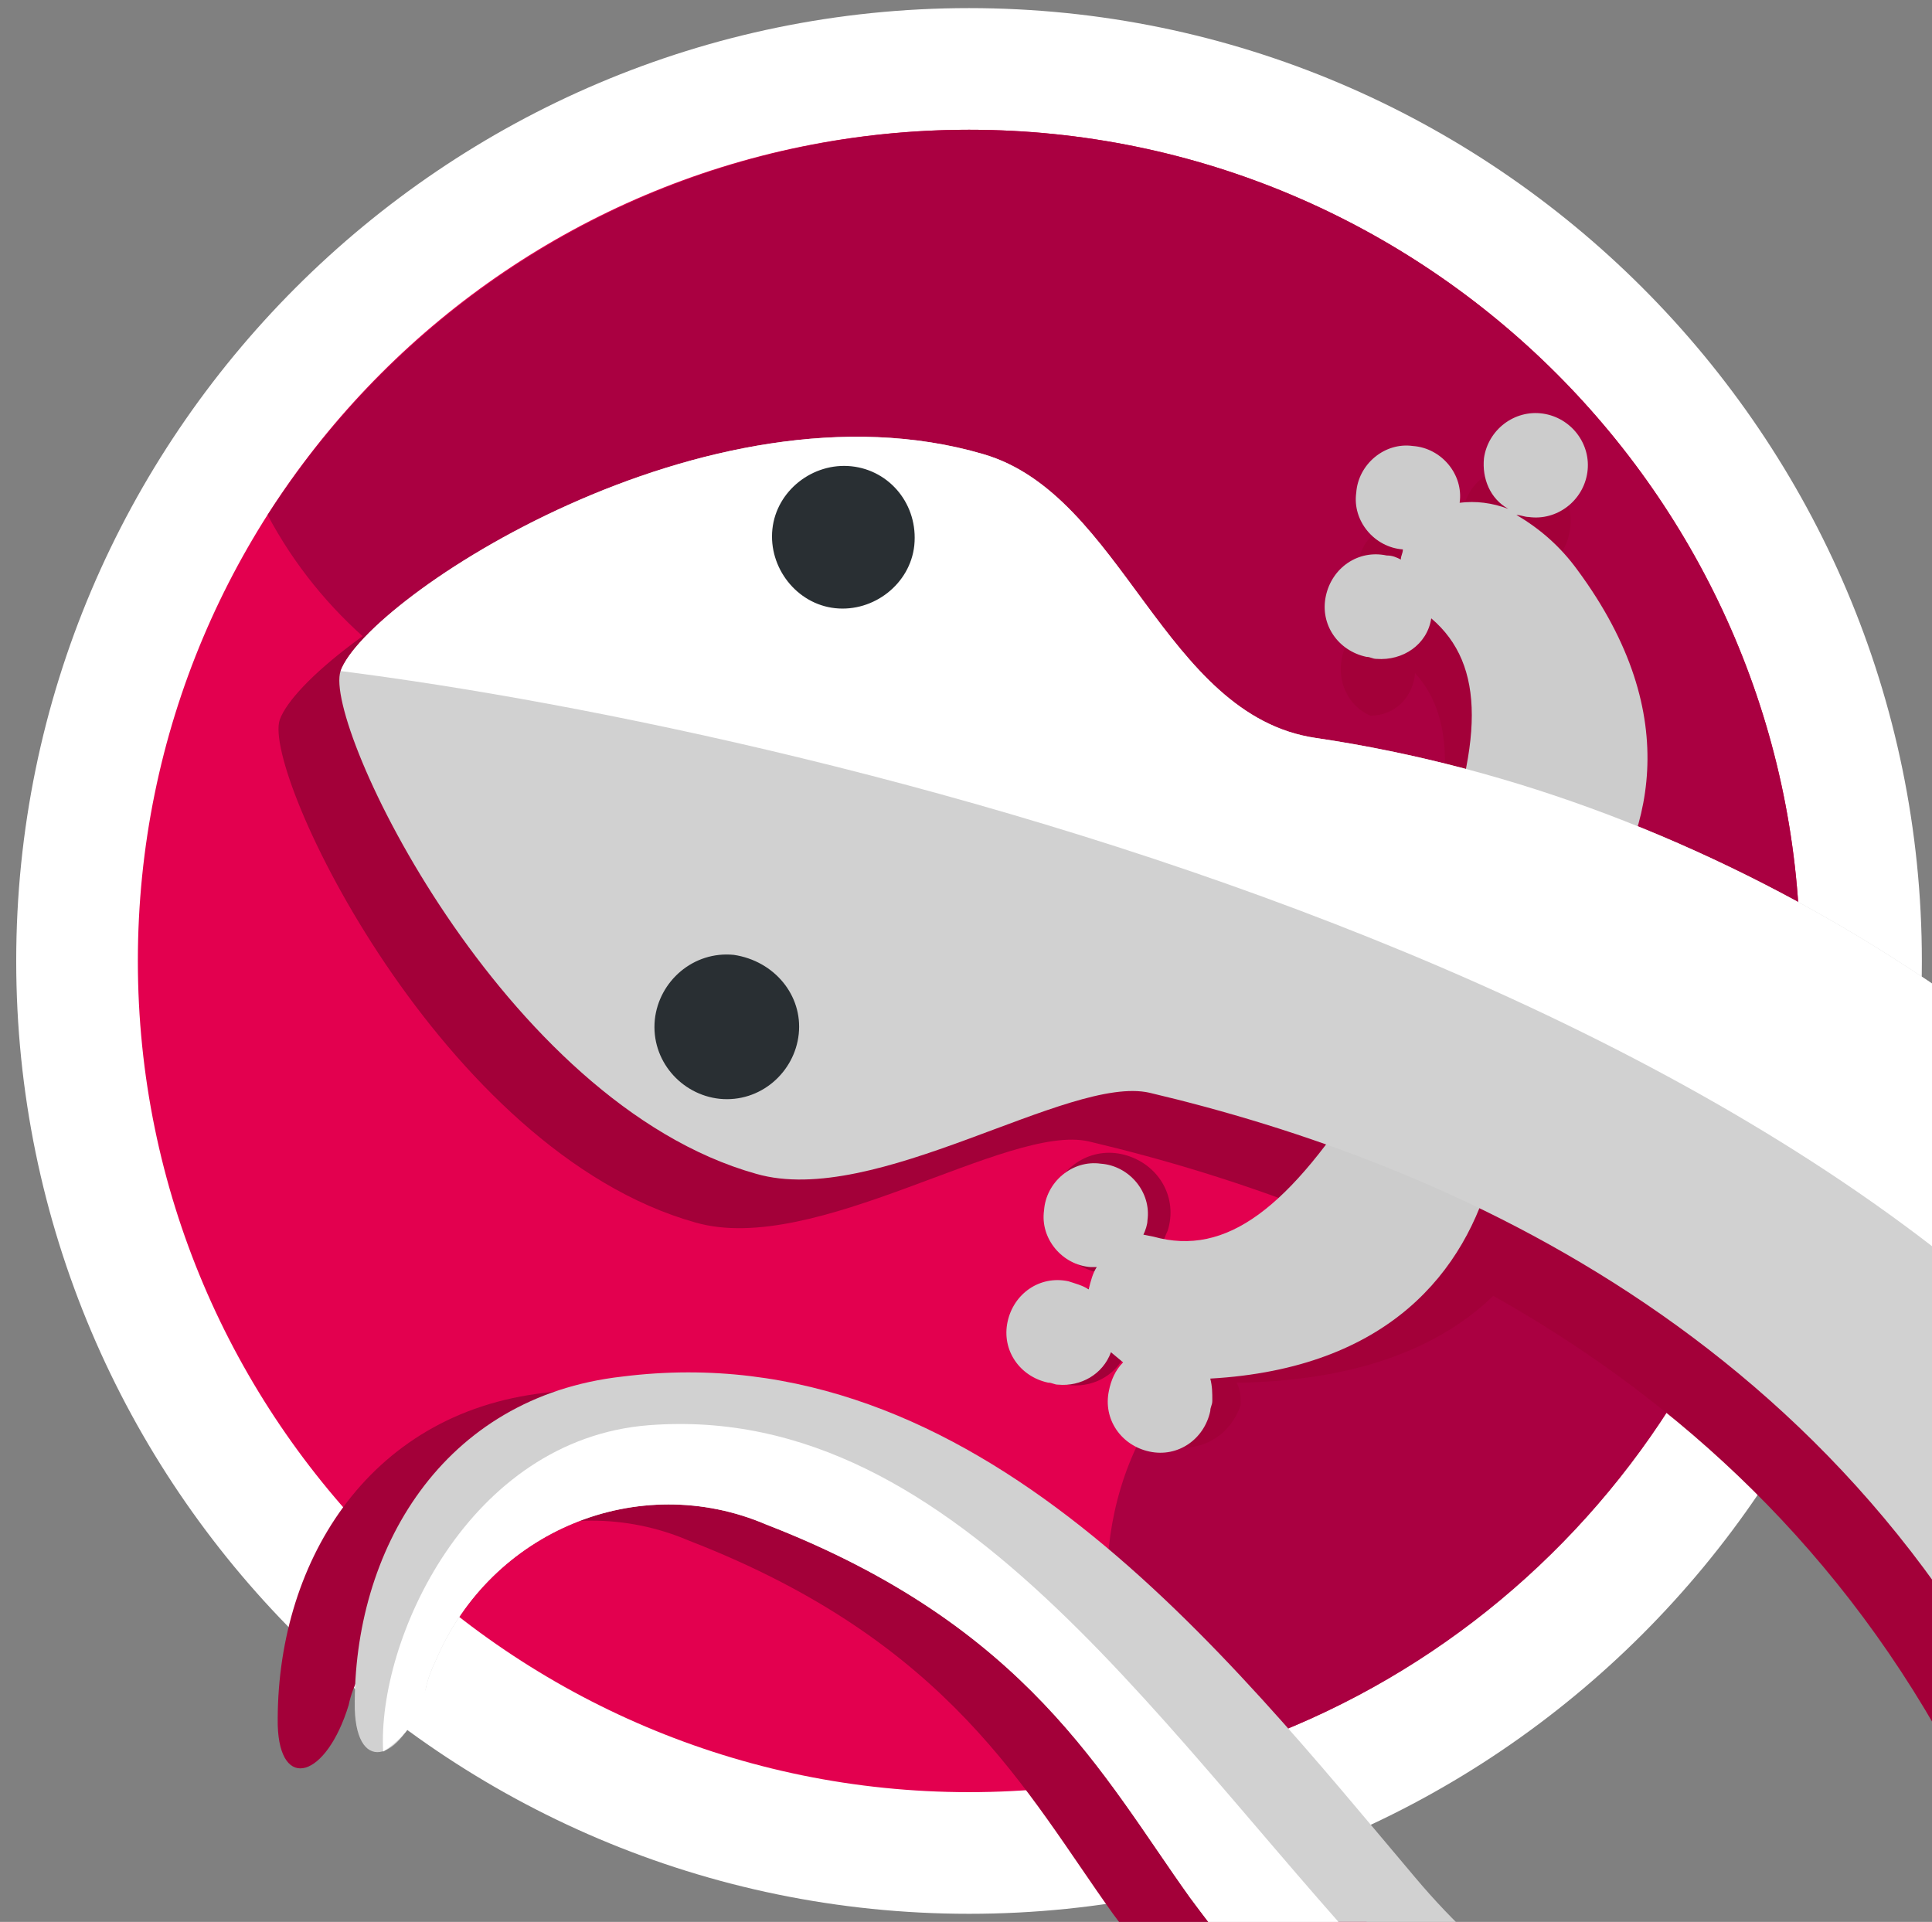 <?xml version="1.0" encoding="utf-8"?>
<!-- Generator: Adobe Illustrator 19.2.1, SVG Export Plug-In . SVG Version: 6.00 Build 0)  -->
<svg version="1.1" id="Livello_1" xmlns="http://www.w3.org/2000/svg" xmlns:xlink="http://www.w3.org/1999/xlink" x="0px" y="0px"
	 viewBox="0 0 95.3 94.8" style="enable-background:new 0 0 95.3 94.8;" xml:space="preserve">
<rect x="0" y="0" width="95.3" height="94.8" fill="#808080" stroke="none"/>
<style type="text/css">
	.st0{fill:#E3004F;}
	.st1{fill:#FFFFFF;}
	.st2{fill:#AA0041;}
	.st3{fill:#A30039;}
	.st4{fill:#CCCCCC;}
	.st5{fill:#D1D1D1;}
	.st6{fill:#292F33;}
</style>
<title>Lizard Icon</title>
<g>
	<path class="st0" d="M47.8,91.4c-24.3,0-44-19.7-44-44s19.7-44,44-44s44,19.7,44,44S72,91.4,47.8,91.4z"/>
	<path class="st1" d="M47.8,6.4c22.6,0,41,18.4,41,41s-18.4,41-41,41s-41-18.4-41-41S25.1,6.4,47.8,6.4 M47.8,0.4
		c-25.9,0-47,21.1-47,47s21.1,47,47,47s47-21.1,47-47S73.7,0.4,47.8,0.4L47.8,0.4z"/>
</g>
<path class="st2" d="M88.8,47.4c0-22.6-18.4-41-41-41c-14,0-27,7.2-34.6,19c2.6,4.9,7,8.6,12.2,10.4C36,39.3,48.6,34.3,58,40.3
	c7.4,4.7,9.5,15.9,4.4,22.9c-1.5,2.1-3.5,3.8-5,5.9c-3.8,5.2-3.6,12.8-0.2,18.2C75.6,83,88.8,66.5,88.8,47.4z"/>
<path class="st3" d="M13.8,35.5c1.3-3.6,18.1-14.7,31.7-10.7c6.9,2,8.9,12.9,16.4,14c39.3,5.8,73.4,47.6,57.4,82
	c-7,15.1-23,28.5-56,11.4c-6.5-3.5-13.1-8.5-26.8-7.4c-6.9,0.4-12.1,6.3-11.7,13.2c0,0.5,0.1,1,0.2,1.4c0.6,3.8-1.1,5.3-2.7,2.4
	c-3.5-7-2.9-15.7,4.6-20.5c14.8-9.7,32.8-0.9,46,4.9c21.8,9.7,36.1-8.9,26.2-33.5c-9.7-24.2-31-33-45.4-36.4c-4-0.9-13.5,5.7-19.4,4
	C21.8,56.8,12.9,38.1,13.8,35.5"/>
<path class="st3" d="M76.8,58.7c1.3-4.8-4.7-7.3-7-4.3c-4.4,5.9-7.8,8.2-12,7.1l-0.5-0.1c0.1-0.2,0.2-0.5,0.3-0.7
	c0.5-1.6-0.4-3.2-2-3.7c-1.6-0.5-3.2,0.4-3.7,2c-0.5,1.6,0.4,3.2,2,3.7c0.2,0,0.3,0.1,0.5,0.1l0.3,0c-0.2,0.3-0.3,0.7-0.4,1
	c-0.4-0.2-0.8-0.3-1.2-0.4c-1.3-0.4-2.7,0.4-3,1.8c-0.4,1.3,0.4,2.7,1.8,3c0.2,0.1,0.5,0.1,0.7,0.1c1.2,0.2,2.4-0.4,2.9-1.5l0.7,0.5
	c-0.4,0.3-0.7,0.8-0.8,1.4c0.1,1.6,1.6,2.8,3.2,2.7c1.2-0.1,2.2-0.9,2.6-2.1c0-0.4,0-0.7-0.2-1.1l0.2,0C71.1,68,75.4,63.4,76.8,58.7
	z"/>
<path class="st4" d="M73.6,57.7c1.2-5-4.1-7.5-6.1-4.3c-3.9,6.2-7,8.6-10.6,7.6l-0.5-0.1c0.1-0.2,0.2-0.5,0.2-0.7
	c0.2-1.4-0.9-2.7-2.3-2.8c-1.4-0.2-2.7,0.9-2.8,2.3c-0.2,1.4,0.9,2.7,2.3,2.8c0,0,0,0,0,0l0.3,0c-0.2,0.3-0.3,0.7-0.4,1.1
	c-0.3-0.2-0.7-0.3-1-0.4c-1.4-0.3-2.7,0.6-3,2c-0.3,1.4,0.6,2.7,2,3c0.2,0,0.3,0.1,0.5,0.1c1.1,0.1,2.2-0.5,2.6-1.6l0.6,0.5
	c-0.4,0.4-0.6,0.9-0.7,1.4c-0.3,1.4,0.6,2.7,2,3c1.4,0.3,2.7-0.6,3-2c0-0.2,0.1-0.3,0.1-0.5c0-0.4,0-0.7-0.1-1.1l0,0
	C68.5,67.5,72.3,62.7,73.6,57.7z"/>
<path class="st3" d="M136.7,58.2c1.4-0.1,2.4-1.4,2.3-2.8c-0.1-1.2-1.1-2.2-2.3-2.3c-1,0-1.8,0.6-2.3,1.4c-0.2-0.1-0.5-0.2-0.8-0.3
	c0.2-0.4,0.3-0.8,0.3-1.2c-0.1-1.4-1.4-2.4-2.8-2.3c-1.2,0.1-2.2,1.1-2.3,2.3c0,0.8,0.4,1.6,1.1,2c-4.8,1.7-10.4-0.6-13.1,0.7
	c-2.7,1.3-11.7,13.8-6.3,20.6c2.3,2.9,11.7,10.6,11.6,4.2c0-6.8-2-13.6,0-14c4-0.6,7.8-2.4,10.7-5.2l0,0c0.1,1.4,1.4,2.4,2.8,2.3
	c1.2-0.1,2.2-1.1,2.3-2.3c0-1.4-1.1-2.6-2.6-2.6l0,0c-0.2,0-0.5,0-0.7,0c0.3-0.5,0.4-1,0.6-1.5C135.8,57.9,136.2,58.2,136.7,58.2z"
	/>
<path class="st4" d="M136.7,55.5c1.4-0.1,2.4-1.4,2.3-2.8c-0.1-1.2-1.1-2.2-2.3-2.3c-1,0-1.8,0.6-2.3,1.4c-0.2-0.1-0.5-0.2-0.8-0.3
	c0.2-0.4,0.3-0.8,0.3-1.2c-0.1-1.4-1.4-2.4-2.8-2.3c-1.2,0.1-2.2,1.1-2.3,2.3c0,0.8,0.4,1.6,1.1,2c-4.8,1.7-10.4-0.6-13.1,0.7
	s-11.7,13.8-6.3,20.6c2.3,2.9,11.7,10.6,11.6,4.2c0-6.8-2-13.6,0-14c4-0.6,7.8-2.4,10.7-5.2l0,0c0.1,1.4,1.4,2.4,2.8,2.3
	c1.2-0.1,2.2-1.1,2.3-2.3c0-1.4-1.1-2.6-2.6-2.6l0,0c-0.2,0-0.5,0-0.7,0c0.3-0.5,0.4-1,0.6-1.5C135.8,55.2,136.2,55.5,136.7,55.5z"
	/>
<path class="st3" d="M75.7,30.7c-0.6-1.1-1.4-2-2.4-2.6c0.2,0,0.3,0,0.5,0.1c1.4,0.5,3-0.1,3.5-1.5c0.5-1.4-0.1-3-1.5-3.5
	c-1.4-0.5-3,0.1-3.5,1.5c-0.1,0.2-0.2,0.5-0.2,0.8c-0.1,0.9,0.2,1.8,0.9,2.4c-0.6-0.3-1.3-0.4-1.9-0.2l0,0c-0.1-1.1-1.2-1.9-2.3-1.8
	c-1.1,0.1-1.9,1.2-1.8,2.3c0.1,0.9,0.9,1.7,1.8,1.8l0,0c0,0.2-0.1,0.3-0.1,0.5c-0.2-0.1-0.3-0.2-0.5-0.2c-1.5,0.4-2.3,1.9-2,3.3
	c0.2,0.8,0.7,1.4,1.4,1.7c1.2,0,2.1-0.9,2.2-2.1c2.1,2.3,1.9,6.1-0.2,12.6c-1.2,3.6,3.3,6.1,6.1,2.1C79.2,42.7,79.2,35.9,75.7,30.7z
	"/>
<path class="st4" d="M77.8,28.1c-0.8-1.1-1.8-2-3-2.7c0.2,0,0.4,0.1,0.6,0.1c1.4,0.2,2.7-0.8,2.9-2.2c0.2-1.4-0.8-2.7-2.2-2.9
	c-1.4-0.2-2.7,0.8-2.9,2.2c-0.1,1,0.3,2,1.2,2.5c-0.8-0.3-1.6-0.4-2.4-0.3l0,0c0.2-1.4-0.9-2.7-2.3-2.8c-1.4-0.2-2.7,0.9-2.8,2.3
	c-0.2,1.4,0.9,2.7,2.3,2.8l0,0l0,0c0,0.2-0.1,0.3-0.1,0.5c-0.2-0.1-0.4-0.2-0.7-0.2c-1.4-0.3-2.7,0.6-3,2c-0.3,1.4,0.6,2.7,2,3
	c0.2,0,0.3,0.1,0.5,0.1c1.3,0.1,2.5-0.7,2.7-2c2.7,2.3,2.6,6.2,0.1,12.7c-1.3,3.6,4.5,6.3,7.7,2.3C81.4,41.4,83.2,35.4,77.8,28.1z"
	/>
<path class="st5" d="M16.8,33.1c1.3-3.6,18.1-14.7,31.7-10.7c6.9,2,8.9,12.9,16.4,14c39.3,5.8,73.4,47.6,57.4,82
	c-7,15.1-23,28.5-56,11.4c-6.5-3.5-13.1-8.5-26.8-7.4c-6.9,0.4-12.1,6.3-11.7,13.2c0,0.5,0.1,1,0.2,1.4c0.6,3.8-1.1,5.3-2.7,2.4
	c-3.5-7-2.9-15.7,4.6-20.5c14.8-9.7,32.8-0.9,46,4.9c21.8,9.7,36.1-8.9,26.2-33.5c-9.7-24.2-31-33-45.4-36.4c-4-0.9-13.5,5.7-19.4,4
	C24.8,54.4,15.9,35.7,16.8,33.1"/>
<path class="st1" d="M16.8,33.1c1.3-3.6,18.1-14.7,31.7-10.7c6.9,2,8.9,12.9,16.4,14c39.3,5.8,73.4,47.6,57.4,82
	c-7,15.1-23,28.5-56,11.4c-6.5-3.5-13.1-8.5-26.8-7.4c-6.9,0.4-12.1,6.3-11.7,13.2c0,0.5,0.1,1,0.2,1.4c0.4,1.3,0.2,2.6-0.6,3.7
	c-2.7-4.8-3-15.7,4.6-20.2c13.4-7.9,30,2.9,46,8.8c34.8,12.9,45.6-23.1,33.4-48.8C97,49.4,40.5,36.1,16.8,33.1"/>
<path id="SVGCleanerId_1" class="st6" d="M45.1,26.9c-0.2,1.9-2,3.3-3.9,3.1c-1.9-0.2-3.3-2-3.1-3.9c0.2-1.9,2-3.3,3.9-3.1l0,0
	C43.9,23.2,45.3,24.9,45.1,26.9L45.1,26.9"/>
<path id="SVGCleanerId_1-2" class="st6" d="M39.4,51c-0.2,1.9-1.9,3.4-3.9,3.2c-1.9-0.2-3.4-1.9-3.2-3.9c0.2-1.9,1.9-3.4,3.9-3.2
	c0,0,0,0,0,0C38.2,47.4,39.6,49.1,39.4,51"/>
<path class="st3" d="M110.2,108.8c-13,10.5-33.2,15.4-55.3-14.4c-4.3-6-8-13.4-20.9-18.4c-6.3-2.7-13.6,0.3-16.3,6.7
	c-0.2,0.4-0.4,0.9-0.5,1.4c-1.1,3.6-3.4,4.3-3.5,1c-0.1-7.8,4.3-15.4,13.2-16.4C44.4,66.3,56.7,82.2,66,93.2
	c15.3,18.3,36.3,7.9,38.3-18.6"/>
<path class="st5" d="M114,108c-13,10.5-33.2,15.4-55.3-14.4c-4.3-6-8-13.4-20.9-18.4c-6.3-2.7-13.6,0.3-16.3,6.7
	c-0.2,0.4-0.4,0.9-0.5,1.4c-1.1,3.6-3.4,4.3-3.5,1c-0.1-7.8,4.3-15.4,13.2-16.4c17.5-2.2,29.8,13.7,39.1,24.7
	C85,110.7,106,100.3,108,73.8"/>
<path class="st1" d="M114,108c-13,10.5-33.2,15.4-55.3-14.4c-4.3-6-8-13.4-20.9-18.4c-6.3-2.7-13.6,0.3-16.3,6.7
	c-0.2,0.4-0.4,0.9-0.5,1.4c-0.2,1.3-1,2.4-2.1,3.1c-0.3-5.5,4.2-15.4,13.1-16.1c15.5-1.2,25.6,15.8,37.4,28.2
	c25.6,26.9,51.2-0.7,51.5-29.1"/>
</svg>

